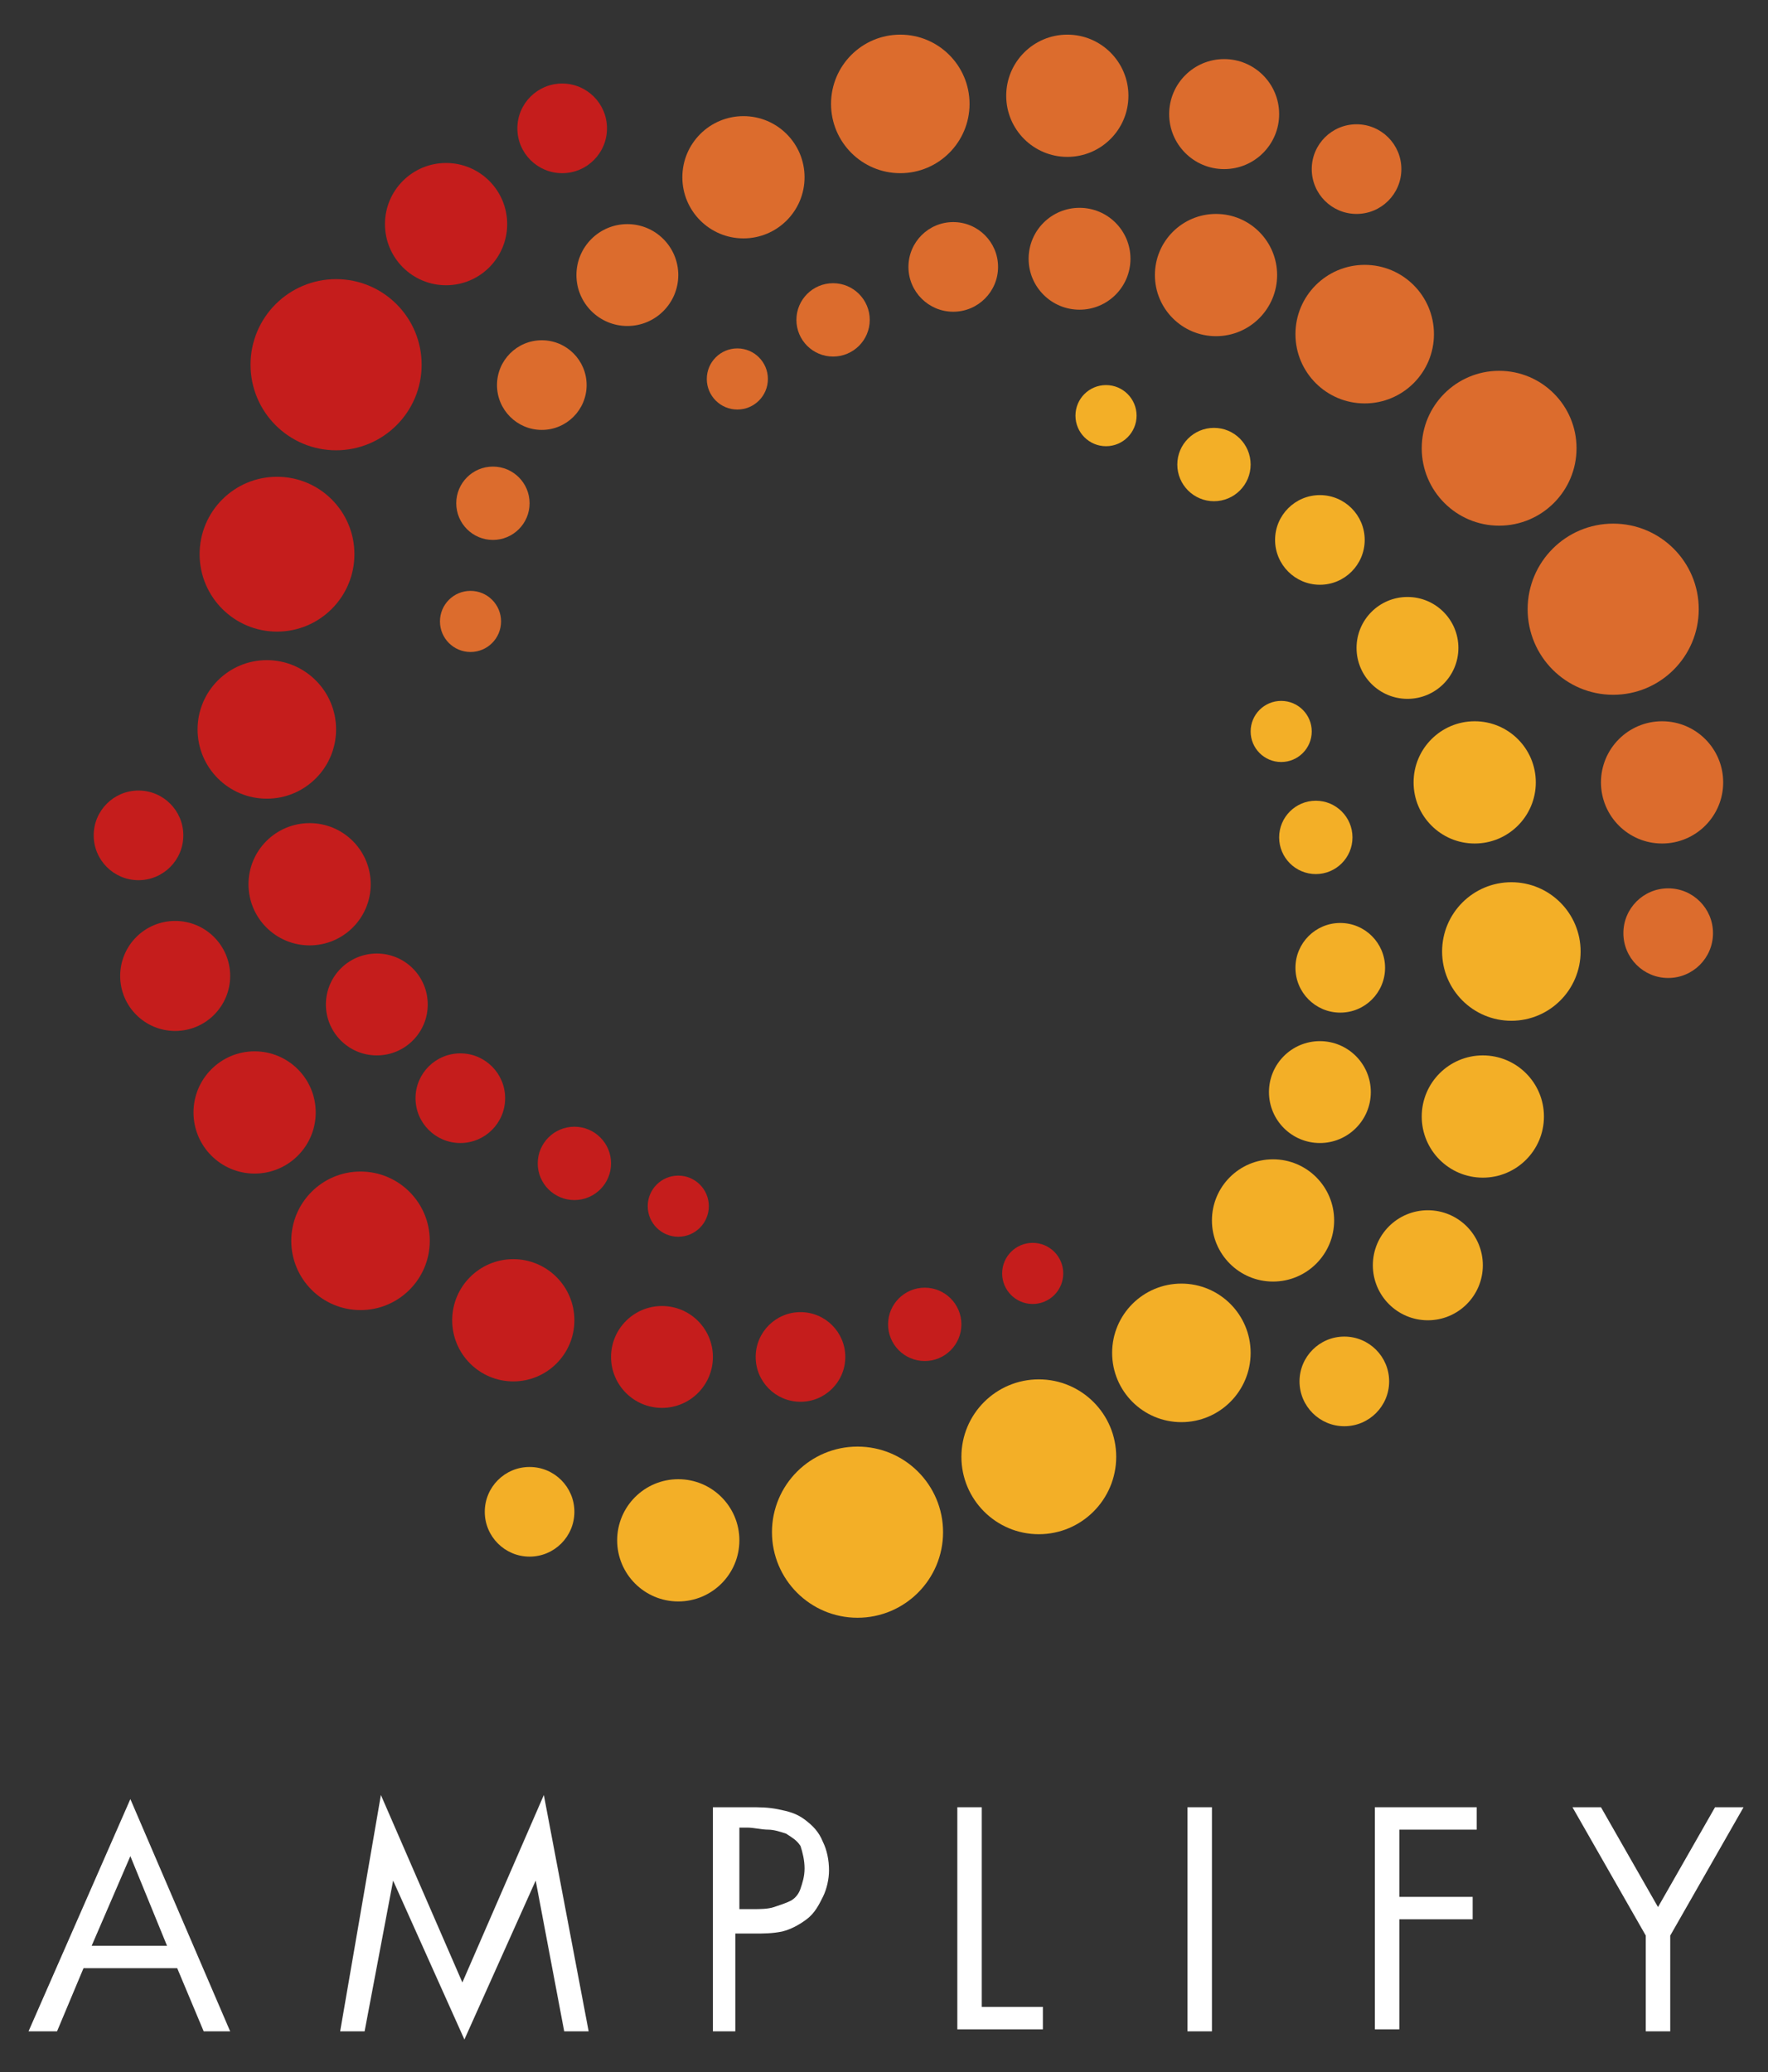 <?xml version="1.0" encoding="utf-8"?>
<!-- Generator: Adobe Illustrator 25.2.0, SVG Export Plug-In . SVG Version: 6.00 Build 0)  -->
<svg version="1.1" id="Layer_1" xmlns="http://www.w3.org/2000/svg" xmlns:xlink="http://www.w3.org/1999/xlink" x="0px" y="0px"
	 viewBox="0 0 86.8 101.7" style="enable-background:new 0 0 86.8 101.7;" xml:space="preserve">
<rect x="0" y="0" width="86.8" height="101.7" fill="#333333" stroke="none"/>
<style type="text/css">
	.st0{fill:#FFFFFF;}
	.st1{fill-rule:evenodd;clip-rule:evenodd;fill:#DC6C2D;}
	.st2{fill-rule:evenodd;clip-rule:evenodd;fill:#F3AF27;}
	.st3{fill-rule:evenodd;clip-rule:evenodd;fill:#C51D1C;}
</style>
<g>
	<g>
		<path class="st0" d="M4.1,96.6l-1.3,3.1H1.4l5-11.4l4.9,11.4H10l-1.3-3.1H4.1z M6.4,91.1l-1.9,4.4h3.7L6.4,91.1z"/>
		<path class="st0" d="M18.7,88.1l4,9.2l4-9.2l2.2,11.6h-1.2l-1.4-7.4h0l-3.5,7.8l-3.5-7.8h0l-1.4,7.4h-1.2L18.7,88.1z"/>
		<path class="st0" d="M36.2,99.7H35V88.7h1.8c0.5,0,0.9,0,1.4,0.1c0.5,0.1,0.9,0.2,1.3,0.5c0.4,0.3,0.7,0.6,0.9,1.1
			c0.2,0.4,0.3,0.9,0.3,1.4c0,0.4-0.1,0.9-0.3,1.3c-0.2,0.4-0.4,0.8-0.8,1.1c-0.4,0.3-0.8,0.5-1.2,0.6c-0.5,0.1-0.9,0.1-1.4,0.1
			h-0.9V99.7z M36.2,93.7H37c0.3,0,0.7,0,1-0.1c0.3-0.1,0.6-0.2,0.8-0.3c0.2-0.1,0.4-0.3,0.5-0.6c0.1-0.3,0.2-0.6,0.2-1
			c0-0.4-0.1-0.8-0.2-1.1c-0.2-0.3-0.4-0.4-0.7-0.6c-0.3-0.1-0.6-0.2-0.9-0.2c-0.3,0-0.7-0.1-1-0.1h-0.4V93.7z"/>
		<path class="st0" d="M48.2,98.5h3v1.1H47V88.7h1.2V98.5z"/>
		<path class="st0" d="M59.5,99.7h-1.2V88.7h1.2V99.7z"/>
		<path class="st0" d="M68.7,89.9v3.2h3.6v1.1h-3.6v5.4h-1.2V88.7h5v1.1H68.7z"/>
		<path class="st0" d="M77.2,88.7h1.4l2.8,4.9l2.8-4.9h1.4L82,95v4.7h-1.2V95L77.2,88.7z"/>
	</g>
	<g>
		<g>
			<g>
				<circle class="st1" cx="36.2" cy="18.6" r="1.5"/>
			</g>
			<g>
				<circle class="st1" cx="23.1" cy="30.5" r="1.5"/>
			</g>
			<g>
				<circle class="st1" cx="40.9" cy="15.7" r="1.8"/>
			</g>
			<g>
				<circle class="st1" cx="24.2" cy="24.7" r="1.8"/>
			</g>
			<g>
				<circle class="st1" cx="46.8" cy="13.1" r="2.2"/>
			</g>
			<g>
				<circle class="st1" cx="26.6" cy="18.9" r="2.2"/>
			</g>
			<g>
				<circle class="st1" cx="81.9" cy="45.8" r="2.2"/>
			</g>
			<g>
				<circle class="st1" cx="66.6" cy="8.3" r="2.2"/>
			</g>
			<g>
				<circle class="st1" cx="53" cy="12.7" r="2.5"/>
			</g>
			<g>
				<circle class="st1" cx="30.8" cy="13.5" r="2.5"/>
			</g>
			<g>
				<circle class="st1" cx="59.7" cy="13.5" r="3"/>
			</g>
			<g>
				<circle class="st1" cx="52.4" cy="4.7" r="3"/>
			</g>
			<g>
				<circle class="st1" cx="36.5" cy="8.7" r="3"/>
			</g>
			<g>
				<circle class="st1" cx="81.6" cy="38.4" r="3"/>
			</g>
			<g>
				<circle class="st1" cx="60.1" cy="5.6" r="2.7"/>
			</g>
			<g>
				<circle class="st1" cx="67" cy="16.4" r="3.4"/>
			</g>
			<g>
				<circle class="st1" cx="44.2" cy="5.1" r="3.4"/>
			</g>
			<g>
				<circle class="st1" cx="73.6" cy="22" r="3.8"/>
			</g>
			<g>
				<circle class="st1" cx="79.2" cy="29.9" r="4.2"/>
			</g>
		</g>
		<g>
			<g>
				<circle class="st2" cx="62.9" cy="35.9" r="1.5"/>
			</g>
			<g>
				<circle class="st2" cx="54.3" cy="20.4" r="1.5"/>
			</g>
			<g>
				<circle class="st2" cx="64.6" cy="41.1" r="1.8"/>
			</g>
			<g>
				<circle class="st2" cx="59.6" cy="22.8" r="1.8"/>
			</g>
			<g>
				<circle class="st2" cx="65.8" cy="47.5" r="2.2"/>
			</g>
			<g>
				<circle class="st2" cx="64.8" cy="26.5" r="2.2"/>
			</g>
			<g>
				<circle class="st2" cx="26" cy="74.2" r="2.2"/>
			</g>
			<g>
				<circle class="st2" cx="66" cy="67.8" r="2.2"/>
			</g>
			<g>
				<circle class="st2" cx="64.8" cy="53.6" r="2.5"/>
			</g>
			<g>
				<circle class="st2" cx="69.1" cy="31.8" r="2.5"/>
			</g>
			<g>
				<circle class="st2" cx="62.5" cy="59.9" r="3"/>
			</g>
			<g>
				<circle class="st2" cx="72.8" cy="54.8" r="3"/>
			</g>
			<g>
				<circle class="st2" cx="72.4" cy="38.4" r="3"/>
			</g>
			<g>
				<circle class="st2" cx="33.3" cy="75.6" r="3"/>
			</g>
			<g>
				<circle class="st2" cx="70.1" cy="62.1" r="2.7"/>
			</g>
			<g>
				<circle class="st2" cx="58" cy="66.4" r="3.4"/>
			</g>
			<g>
				<circle class="st2" cx="74.2" cy="46.7" r="3.4"/>
			</g>
			<g>
				<circle class="st2" cx="51" cy="71.5" r="3.8"/>
			</g>
			<g>
				<circle class="st2" cx="42.1" cy="75.2" r="4.2"/>
			</g>
		</g>
		<g>
			<g>
				<circle class="st3" cx="33.3" cy="59.2" r="1.5"/>
			</g>
			<g>
				<circle class="st3" cx="50.7" cy="62.5" r="1.5"/>
			</g>
			<g>
				<circle class="st3" cx="28.2" cy="57.1" r="1.8"/>
			</g>
			<g>
				<circle class="st3" cx="45.4" cy="65" r="1.8"/>
			</g>
			<g>
				<circle class="st3" cx="22.6" cy="53.9" r="2.2"/>
			</g>
			<g>
				<circle class="st3" cx="39.3" cy="66.6" r="2.2"/>
			</g>
			<g>
				<circle class="st3" cx="27.6" cy="6.3" r="2.2"/>
			</g>
			<g>
				<circle class="st3" cx="6.8" cy="41" r="2.2"/>
			</g>
			<g>
				<circle class="st3" cx="18.5" cy="49.3" r="2.5"/>
			</g>
			<g>
				<circle class="st3" cx="32.5" cy="66.6" r="2.5"/>
			</g>
			<g>
				<circle class="st3" cx="15.2" cy="43.4" r="3"/>
			</g>
			<g>
				<circle class="st3" cx="12.5" cy="54.6" r="3"/>
			</g>
			<g>
				<circle class="st3" cx="25.2" cy="64.8" r="3"/>
			</g>
			<g>
				<circle class="st3" cx="21.9" cy="11" r="3"/>
			</g>
			<g>
				<circle class="st3" cx="8.6" cy="47.9" r="2.7"/>
			</g>
			<g>
				<circle class="st3" cx="13.1" cy="35.8" r="3.4"/>
			</g>
			<g>
				<circle class="st3" cx="17.7" cy="60.9" r="3.4"/>
			</g>
			<g>
				<circle class="st3" cx="13.6" cy="27.2" r="3.8"/>
			</g>
			<g>
				<circle class="st3" cx="16.5" cy="17.9" r="4.2"/>
			</g>
		</g>
	</g>
</g>
</svg>
